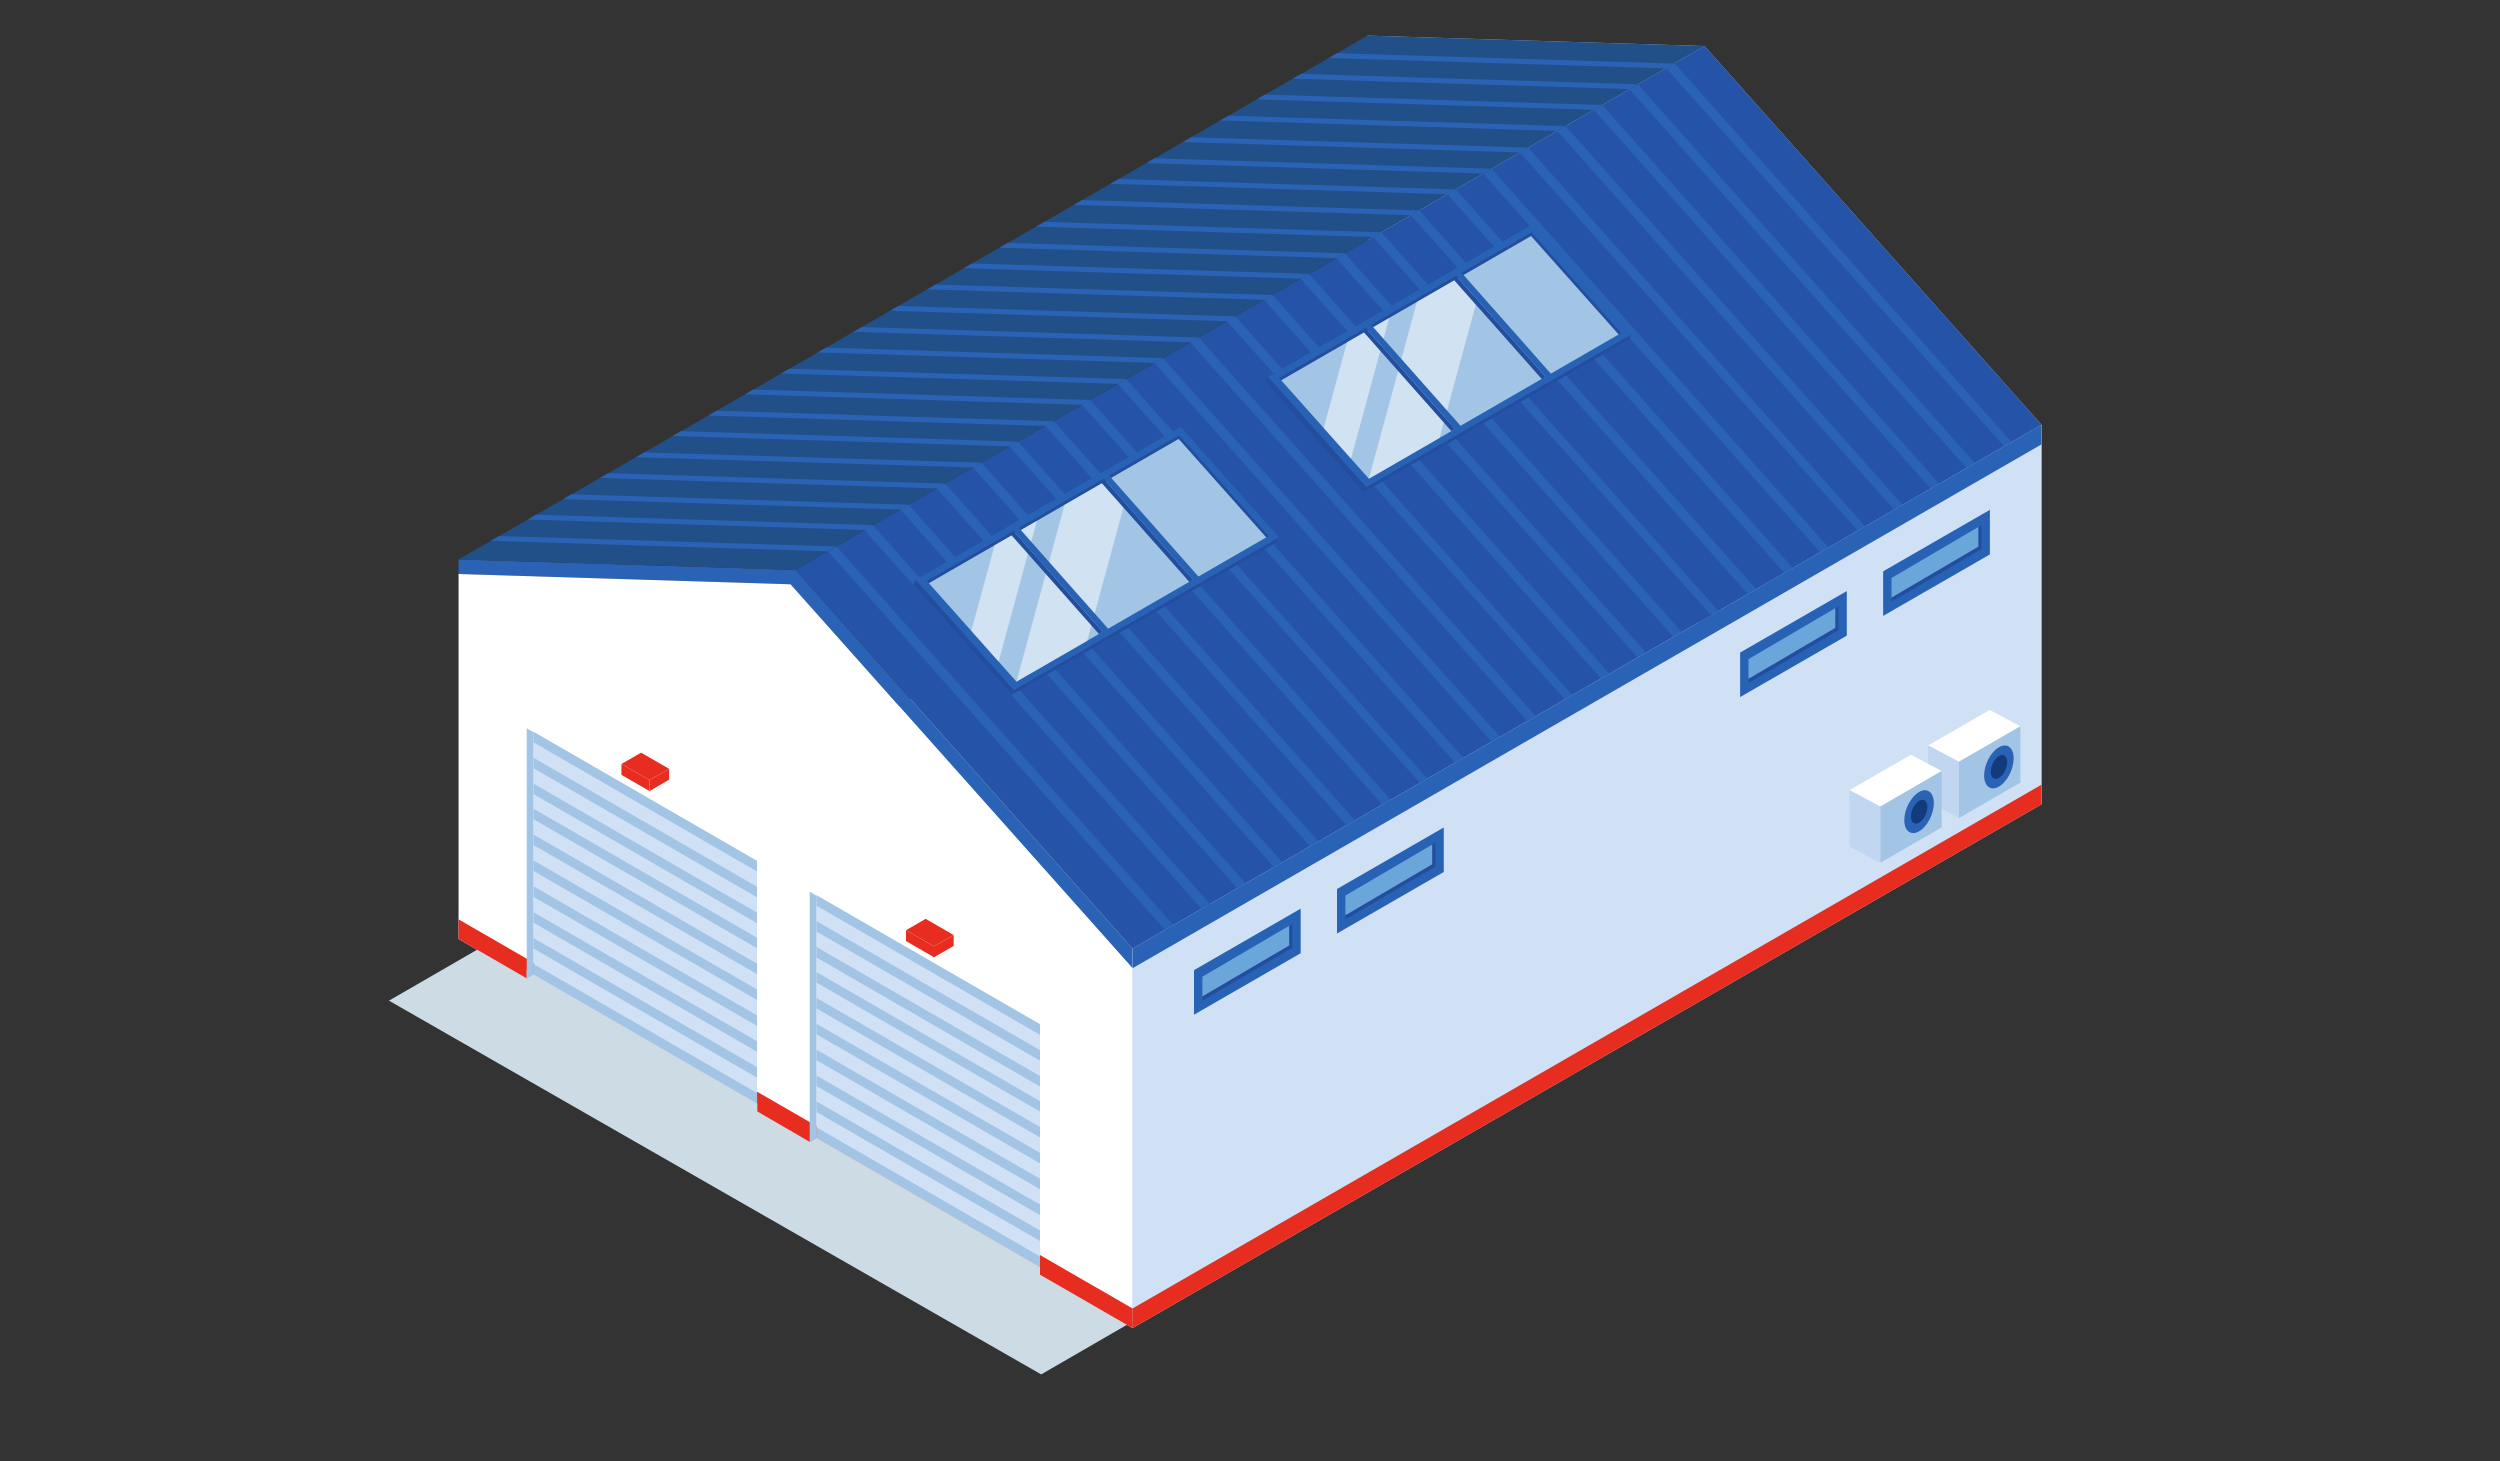 <?xml version="1.0" encoding="UTF-8"?>
<!-- Generator: Adobe Illustrator 27.0.0, SVG Export Plug-In . SVG Version: 6.00 Build 0)  -->
<svg xmlns="http://www.w3.org/2000/svg" xmlns:xlink="http://www.w3.org/1999/xlink" version="1.1" id="Layer_1" x="0px" y="0px" viewBox="0 0 343.15 200.59" style="enable-background:new 0 0 343.15 200.59;" xml:space="preserve">
<rect x="0" y="0" width="343.15" height="200.59" fill="#333333" stroke="none"/>
<style type="text/css">
	.st0{fill:#CDDBE5;}
	.st1{fill:url(#SVGID_1_);}
	.st2{fill:url(#SVGID_00000099633466428695748640000004726131892187446964_);}
	.st3{fill:url(#SVGID_00000052105714905835508240000004636342496619618227_);}
	.st4{fill:url(#SVGID_00000168824766628366674960000003340674779348816007_);}
	.st5{fill:url(#SVGID_00000129202641212276521440000008200032332400854433_);}
	.st6{fill:url(#SVGID_00000146472664603406826470000010773238396418175889_);}
	.st7{fill:url(#SVGID_00000008836248986712804190000006889759442268201653_);}
	.st8{fill:url(#SVGID_00000059288078844233417490000017265091111239848110_);}
	.st9{fill:url(#SVGID_00000150784135014431521840000001521454576431316149_);}
	.st10{fill:url(#SVGID_00000056386035851394098130000005078995327776555918_);}
	.st11{fill:url(#SVGID_00000041980622620878921740000003756943826481755566_);}
	.st12{fill:url(#SVGID_00000161605336875322238920000012388075959886689716_);}
	.st13{fill:url(#SVGID_00000169518160131583008110000004257361230698380692_);}
	.st14{fill:url(#SVGID_00000159460892785094980520000002043577886871871640_);}
	.st15{fill:#587380;}
	.st16{fill:#37474F;}
	.st17{fill:#DADFFF;}
	.st18{fill:#263238;}
	.st19{fill:#4FC3F7;}
	.st20{fill:#B1B7F5;}
	.st21{fill:#8B8FC1;}
	.st22{fill:#FF5454;}
	.st23{fill:#5C60FF;}
	.st24{fill:#F80202;}
	.st25{fill:#039BE5;}
	.st26{fill:#FFB300;}
	.st27{fill:#0307FF;}
	.st28{fill:#FCBB3C;}
	.st29{fill:#F7E6CC;}
	.st30{fill:#120D0C;}
	.st31{fill:#F1F1F1;}
	.st32{fill:#15100C;}
	.st33{fill:#F8E7CC;}
	.st34{fill:#140F0C;}
	.st35{fill:#F9E8CC;}
	.st36{fill:#130E0C;}
	.st37{fill:#F6E5CC;}
	.st38{fill:#F5E4CC;}
	.st39{fill:#178DC0;}
	.st40{fill:#F2B92C;}
	.st41{fill:#DFDFDF;}
	.st42{fill:#110C0C;}
	.st43{fill:#FBBA40;}
	.st44{fill:#FEBD33;}
	.st45{fill:#FDECCC;}
	.st46{fill:#FDBC38;}
	.st47{fill:#F3E2CC;}
	.st48{fill:#F4E3CC;}
	.st49{fill:#FAB943;}
	.st50{fill:#2553A7;}
	.st51{fill:#BE1622;}
	.st52{fill:#E30613;}
	.st53{fill:none;}
	.st54{fill:#FFFFFF;}
	.st55{fill:#2A63B5;}
	.st56{fill:#A3C5E5;}
	.st57{fill:#D1E1F5;}
	.st58{fill:#2862B5;}
	.st59{fill:#234D9D;}
	.st60{fill:#6AA6DA;}
	.st61{fill:#E62D1F;}
	.st62{fill:#214F87;}
	.st63{opacity:0.5;fill:#FFFFFF;}
	.st64{fill:#C0D6F1;}
	.st65{fill:#133B7C;}
	.st66{fill:#1D1D1B;}
	.st67{fill:none;stroke:#1D1D1B;stroke-width:0.75;stroke-miterlimit:10;}
	.st68{fill:none;stroke:#1D1D1B;stroke-width:0.689;stroke-miterlimit:10;}
	.st69{stroke:#231F20;stroke-width:0.5;stroke-linecap:round;stroke-linejoin:round;stroke-miterlimit:10;}
	.st70{fill:none;stroke:#1D1D1B;stroke-width:0.706;stroke-miterlimit:10;}
</style>
<polygon class="st0" points="187.92,59.62 53.39,137.35 142.91,188.65 277.45,110.85 "></polygon>
<g>
	<g>
		<polygon class="st55" points="109.19,78.22 62.94,76.79 62.94,78.79 108.51,80.2 155.45,132.9 155.45,130.2   "></polygon>
		<polygon class="st54" points="62.94,78.79 62.94,128.89 72.3,134.3 72.3,133.16 103.94,151.42 103.94,152.56 111.14,156.74     112.07,156.18 142.75,173.89 142.75,174.97 155.45,182.3 155.45,132.9 108.51,80.2   "></polygon>
	</g>
	<polygon class="st56" points="187.7,56.99 280.21,110.4 280.21,58.3 233.96,6.32 187.7,4.89  "></polygon>
	<polygon class="st57" points="155.45,130.2 280.21,58.3 280.21,110.4 155.45,182.3  "></polygon>
	<g>
		<polygon class="st58" points="258.48,78.42 273.13,69.98 273.13,76.1 258.48,84.54   "></polygon>
		<g>
			<polygon class="st59" points="271.54,72.34 271.54,75.03 259.63,82.02 259.63,82.61 271.98,75.36 271.98,72.08    "></polygon>
			<polygon class="st60" points="271.54,72.34 259.63,79.33 259.63,82.02 271.54,75.03    "></polygon>
		</g>
	</g>
	<g>
		<polygon class="st58" points="238.85,89.57 253.49,81.13 253.49,87.25 238.85,95.68   "></polygon>
		<g>
			<polygon class="st59" points="251.91,83.48 251.91,86.18 240,93.17 240,93.75 252.34,86.51 252.34,83.23    "></polygon>
			<polygon class="st60" points="251.91,83.48 240,90.47 240,93.17 251.91,86.18    "></polygon>
		</g>
	</g>
	<g>
		<polygon class="st58" points="183.52,122.02 198.17,113.58 198.17,119.69 183.52,128.13   "></polygon>
		<g>
			<polygon class="st59" points="196.58,115.93 196.58,118.63 184.67,125.62 184.67,126.2 197.02,118.96 197.02,115.67    "></polygon>
			<polygon class="st60" points="196.58,115.93 184.67,122.92 184.67,125.62 196.58,118.63    "></polygon>
		</g>
	</g>
	<g>
		<polygon class="st58" points="163.89,133.16 178.53,124.72 178.53,130.84 163.89,139.28   "></polygon>
		<g>
			<polygon class="st59" points="176.95,127.07 176.95,129.77 165.04,136.76 165.04,137.35 177.38,130.1 177.38,126.82    "></polygon>
			<polygon class="st60" points="176.95,127.07 165.04,134.06 165.04,136.76 176.95,129.77    "></polygon>
		</g>
	</g>
	<polygon class="st55" points="155.45,130.2 280.21,58.3 280.21,61 155.45,132.9  "></polygon>
	<polygon class="st61" points="155.45,179.6 280.21,107.71 280.21,110.4 155.45,182.3  "></polygon>
	<polygon class="st50" points="280.21,58.3 155.45,130.2 109.19,78.22 233.96,6.32  "></polygon>
	<g>
		<polygon class="st55" points="161.05,126.97 159.9,127.63 113.65,75.65 114.79,74.99   "></polygon>
		<polygon class="st55" points="166.09,124.1 164.92,124.74 118.55,72.63 119.7,71.97   "></polygon>
		<polygon class="st55" points="170.98,121.25 169.83,121.91 123.42,69.75 124.56,69.09   "></polygon>
		<polygon class="st55" points="176,118.36 174.85,119.02 128.28,66.68 129.43,66.02   "></polygon>
	</g>
	<g>
		<polygon class="st55" points="180.96,115.5 179.81,116.16 133.43,64.03 134.57,63.37   "></polygon>
		<polygon class="st55" points="185.98,112.6 184.83,113.27 138.29,60.96 139.44,60.3   "></polygon>
		<polygon class="st55" points="190.89,109.78 189.74,110.44 143.15,58.08 144.3,57.42   "></polygon>
		<polygon class="st55" points="195.91,106.88 194.9,107.46 148.02,55.01 149.16,54.35   "></polygon>
	</g>
	<g>
		<polygon class="st55" points="200.84,104.02 199.69,104.67 153.31,52.55 154.46,51.89   "></polygon>
		<polygon class="st55" points="205.86,101.12 204.71,101.78 158.17,49.48 159.32,48.82   "></polygon>
		<polygon class="st55" points="210.77,98.29 209.62,98.95 163.04,46.6 164.18,45.94   "></polygon>
		<polygon class="st55" points="215.79,95.4 214.78,95.98 167.9,43.53 169.05,42.86   "></polygon>
	</g>
	<g>
		<polygon class="st55" points="220.88,92.44 219.73,93.1 173.35,40.97 174.49,40.31   "></polygon>
		<polygon class="st55" points="225.9,89.55 224.75,90.21 178.21,37.9 179.36,37.24   "></polygon>
		<polygon class="st55" points="230.81,86.72 229.66,87.38 183.07,35.02 184.22,34.36   "></polygon>
		<polygon class="st55" points="235.83,83.82 234.82,84.4 187.94,31.95 189.08,31.29   "></polygon>
	</g>
	<g>
		<polygon class="st55" points="241.04,80.85 239.89,81.51 193.51,29.38 194.65,28.72   "></polygon>
		<polygon class="st55" points="246.06,77.96 244.91,78.62 198.37,26.31 199.52,25.65   "></polygon>
		<polygon class="st55" points="250.97,75.13 249.82,75.79 203.23,23.43 204.38,22.77   "></polygon>
		<polygon class="st55" points="255.99,72.24 254.98,72.81 208.1,20.36 209.24,19.7   "></polygon>
	</g>
	<g>
		<polygon class="st55" points="261.12,69.27 259.97,69.92 213.59,17.79 214.73,17.13   "></polygon>
		<polygon class="st55" points="266.14,66.37 264.99,67.03 218.45,14.72 219.6,14.06   "></polygon>
		<polygon class="st55" points="271.05,63.54 269.9,64.2 223.31,11.84 224.46,11.18   "></polygon>
		<polygon class="st55" points="276.07,60.65 275.06,61.23 228.18,8.77 229.32,8.11   "></polygon>
	</g>
	<polygon class="st62" points="187.7,4.89 62.94,76.79 109.19,78.22 233.96,6.32  "></polygon>
	<polygon class="st55" points="68.5,73.58 67.36,74.24 113.61,75.67 114.76,75.01  "></polygon>
	<polygon class="st55" points="73.58,70.65 72.44,71.31 118.69,72.74 119.84,72.08  "></polygon>
	<polygon class="st55" points="78.45,67.85 77.3,68.51 123.55,69.94 124.7,69.28  "></polygon>
	<polygon class="st55" points="83.48,64.95 82.33,65.61 128.59,67.04 129.73,66.38  "></polygon>
	<polygon class="st55" points="88.45,62.09 87.3,62.75 133.56,64.17 134.7,63.51  "></polygon>
	<polygon class="st55" points="93.49,59.18 92.34,59.84 138.6,61.27 139.74,60.61  "></polygon>
	<polygon class="st55" points="98.38,56.38 97.23,57.04 143.48,58.47 144.63,57.81  "></polygon>
	<polygon class="st55" points="103.4,53.47 102.26,54.13 148.51,55.56 149.66,54.9  "></polygon>
	<polygon class="st55" points="108.35,50.61 107.2,51.27 153.46,52.7 154.6,52.04  "></polygon>
	<polygon class="st55" points="113.37,47.72 112.22,48.38 158.48,49.81 159.62,49.15  "></polygon>
	<polygon class="st55" points="118.28,44.89 117.13,45.55 163.38,46.98 164.53,46.32  "></polygon>
	<polygon class="st55" points="123.31,42 122.16,42.66 168.41,44.09 169.56,43.43  "></polygon>
	<polygon class="st55" points="128.41,39.06 127.27,39.72 173.52,41.15 174.67,40.49  "></polygon>
	<polygon class="st55" points="133.42,36.16 132.27,36.82 178.53,38.25 179.67,37.59  "></polygon>
	<polygon class="st55" points="138.32,33.34 137.17,34 183.42,35.43 184.57,34.77  "></polygon>
	<polygon class="st55" points="143.35,30.45 142.2,31.11 188.46,32.54 189.6,31.88  "></polygon>
	<polygon class="st55" points="148.53,27.46 147.38,28.12 193.64,29.54 194.79,28.88  "></polygon>
	<polygon class="st55" points="153.55,24.57 152.4,25.23 198.66,26.66 199.8,26  "></polygon>
	<polygon class="st55" points="158.48,21.73 157.33,22.39 203.58,23.82 204.73,23.16  "></polygon>
	<polygon class="st55" points="163.5,18.84 162.35,19.5 208.61,20.93 209.76,20.26  "></polygon>
	<polygon class="st55" points="168.64,15.88 167.49,16.54 213.75,17.97 214.89,17.31  "></polygon>
	<polygon class="st55" points="173.66,12.98 172.51,13.64 218.76,15.07 219.91,14.41  "></polygon>
	<polygon class="st55" points="178.6,10.14 177.45,10.8 223.7,12.23 224.85,11.57  "></polygon>
	<polygon class="st55" points="183.53,7.3 182.39,7.96 228.64,9.39 229.79,8.73  "></polygon>
	<polygon class="st61" points="155.45,179.6 62.94,126.19 62.94,128.89 72.3,134.3 72.3,133.16 103.94,151.42 103.94,152.56    111.14,156.74 112.07,156.18 142.75,173.89 142.75,174.97 155.45,182.3  "></polygon>
	<g>
		<polygon class="st57" points="103.91,118.17 73.23,100.45 73.23,133.76 103.91,151.47   "></polygon>
		<polygon class="st56" points="103.91,118.17 73.23,100.45 73.23,101.9 103.91,119.62   "></polygon>
		<polygon class="st56" points="103.91,121.72 73.23,104.01 73.23,105.45 103.91,123.17   "></polygon>
		<polygon class="st56" points="103.91,125.27 73.23,107.56 73.23,109 103.91,126.72   "></polygon>
		<polygon class="st56" points="103.91,128.71 73.23,111 73.23,112.45 103.91,130.16   "></polygon>
		<polygon class="st56" points="103.91,132.27 73.23,114.55 73.23,116 103.91,133.71   "></polygon>
		<polygon class="st56" points="103.91,135.82 73.23,118.1 73.23,119.55 103.91,137.26   "></polygon>
		<polygon class="st56" points="103.91,139.37 73.23,121.65 73.23,123.1 103.91,140.82   "></polygon>
		<polygon class="st56" points="103.91,142.92 73.23,125.21 73.23,126.65 103.91,144.37   "></polygon>
		<polygon class="st56" points="103.91,146.47 73.23,128.76 73.23,130.2 103.91,147.92   "></polygon>
		<polygon class="st56" points="103.91,150.02 73.23,132.31 73.23,133.76 103.91,151.47   "></polygon>
	</g>
	<g>
		<polygon class="st58" points="175.56,73.77 139.17,94.74 125.68,79.58 162.07,58.61   "></polygon>
		<g>
			<polygon class="st59" points="173.8,73.76 174.15,73.57 161.85,59.74 127.22,79.73 127.5,80.05 161.78,60.25    "></polygon>
			<polygon class="st56" points="173.8,73.76 161.78,60.25 127.5,80.05 139.52,93.56    "></polygon>
			<polygon class="st63" points="137.07,90.8 133.32,86.59 136.52,74.84 142.32,71.49    "></polygon>
			<polygon class="st63" points="149.23,87.96 139.52,93.56 146.12,69.29 151.25,66.33 154.2,69.66    "></polygon>
		</g>
		<polygon class="st59" points="139.17,94.74 138.83,95.39 175.22,74.42 175.56,73.77   "></polygon>
		<polygon class="st59" points="125.68,79.58 125.34,80.23 138.83,95.39 139.17,94.74   "></polygon>
		<g>
			<polygon class="st58" points="152.66,86.92 151.91,87.36 138.89,72.65 139.65,72.22    "></polygon>
			<polygon class="st59" points="151.35,86.73 150.85,87.03 138.83,73.46 139.05,72.82    "></polygon>
		</g>
		<g>
			<polygon class="st58" points="165.08,79.79 164.33,80.22 151.31,65.51 152.07,65.08    "></polygon>
			<polygon class="st59" points="163.75,79.57 163.27,79.9 151.25,66.33 151.47,65.69    "></polygon>
		</g>
	</g>
	<g>
		<polygon class="st58" points="223.92,45.92 187.54,66.89 174.05,51.73 210.43,30.76   "></polygon>
		<g>
			<polygon class="st59" points="222.17,45.91 222.52,45.71 210.21,31.89 175.58,51.88 175.86,52.2 210.15,32.4    "></polygon>
			<polygon class="st56" points="222.17,45.91 210.15,32.4 175.86,52.2 187.89,65.71    "></polygon>
			<polygon class="st63" points="185.44,62.95 181.69,58.74 184.89,46.99 190.69,43.64    "></polygon>
			<polygon class="st63" points="197.59,60.11 187.89,65.71 194.49,41.44 199.62,38.48 202.57,41.81    "></polygon>
		</g>
		<polygon class="st59" points="187.54,66.89 187.2,67.54 223.59,46.57 223.92,45.92   "></polygon>
		<polygon class="st59" points="174.05,51.73 173.71,52.38 187.2,67.54 187.54,66.89   "></polygon>
		<g>
			<polygon class="st58" points="201.03,59.07 200.28,59.51 187.26,44.8 188.01,44.37    "></polygon>
			<polygon class="st59" points="199.72,58.88 199.22,59.18 187.2,45.61 187.41,44.97    "></polygon>
		</g>
		<g>
			<polygon class="st58" points="213.45,51.94 212.7,52.37 199.68,37.66 200.43,37.23    "></polygon>
			<polygon class="st59" points="212.12,51.72 211.64,52.05 199.62,38.48 199.83,37.84    "></polygon>
		</g>
	</g>
	<polygon class="st56" points="73.22,100.51 72.3,99.96 72.3,134.32 73.22,133.78  "></polygon>
	<g>
		<polygon class="st57" points="142.75,140.59 112.07,122.88 112.07,156.18 142.75,173.89   "></polygon>
		<polygon class="st56" points="142.75,140.59 112.07,122.88 112.07,124.32 142.75,142.04   "></polygon>
		<polygon class="st56" points="142.75,144.14 112.07,126.43 112.07,127.87 142.75,145.59   "></polygon>
		<polygon class="st56" points="142.75,147.69 112.07,129.98 112.07,131.43 142.75,149.14   "></polygon>
		<polygon class="st56" points="142.75,151.14 112.07,133.42 112.07,134.87 142.75,152.58   "></polygon>
		<polygon class="st56" points="142.75,154.69 112.07,136.97 112.07,138.42 142.75,156.13   "></polygon>
		<polygon class="st56" points="142.75,158.24 112.07,140.52 112.07,141.97 142.75,159.69   "></polygon>
		<polygon class="st56" points="142.75,161.79 112.07,144.08 112.07,145.52 142.75,163.24   "></polygon>
		<polygon class="st56" points="142.75,165.34 112.07,147.63 112.07,149.07 142.75,166.79   "></polygon>
		<polygon class="st56" points="142.75,168.9 112.07,151.18 112.07,152.63 142.75,170.34   "></polygon>
		<polygon class="st56" points="142.75,172.45 112.07,154.73 112.07,156.18 142.75,173.89   "></polygon>
	</g>
	<polygon class="st56" points="112.07,122.93 111.14,122.39 111.14,156.74 112.07,156.21  "></polygon>
	<g>
		<polygon class="st54" points="277.32,99.69 268.88,104.56 264.66,102.32 273.1,97.45   "></polygon>
		<polygon class="st56" points="277.32,107.42 268.88,112.29 268.88,104.56 277.32,99.69   "></polygon>
		<polygon class="st64" points="268.88,104.56 264.66,102.32 264.66,110.05 268.88,112.29   "></polygon>
		<path class="st55" d="M276.4,104.1c0,1.49-0.91,3.23-2.03,3.87c-1.12,0.65-2.03-0.04-2.03-1.53c0-1.49,0.91-3.23,2.03-3.87    C275.49,101.92,276.4,102.6,276.4,104.1z"></path>
		<path class="st65" d="M275.51,104.62c0,0.83-0.51,1.8-1.13,2.16c-0.62,0.36-1.13-0.02-1.13-0.85c0-0.83,0.51-1.8,1.13-2.16    C275,103.4,275.51,103.78,275.51,104.62z"></path>
	</g>
	<g>
		<polygon class="st54" points="266.52,105.83 258.08,110.71 253.86,108.46 262.3,103.59   "></polygon>
		<polygon class="st56" points="266.52,113.56 258.08,118.44 258.08,110.71 266.52,105.83   "></polygon>
		<polygon class="st64" points="258.08,110.71 253.86,108.46 253.86,116.19 258.08,118.44   "></polygon>
		<path class="st55" d="M265.44,110.24c0,1.49-0.91,3.23-2.03,3.87c-1.12,0.65-2.03-0.04-2.03-1.53c0-1.49,0.91-3.23,2.03-3.87    C264.53,108.06,265.44,108.75,265.44,110.24z"></path>
		<path class="st65" d="M264.55,110.76c0,0.83-0.51,1.8-1.13,2.16c-0.62,0.36-1.13-0.02-1.13-0.85c0-0.83,0.51-1.8,1.13-2.16    C264.04,109.54,264.55,109.93,264.55,110.76z"></path>
	</g>
	<g>
		<polygon class="st61" points="128.2,129.9 124.36,127.68 127.05,126.12 130.9,128.34   "></polygon>
		<polygon class="st61" points="124.36,127.68 124.36,129.17 128.2,131.39 128.2,129.9   "></polygon>
		<polygon class="st61" points="130.9,128.34 130.9,129.84 128.2,131.39 128.2,129.9   "></polygon>
	</g>
	<g>
		<polygon class="st61" points="89.15,107.08 85.3,104.86 88,103.31 91.84,105.53   "></polygon>
		<polygon class="st61" points="85.3,104.86 85.3,106.36 89.15,108.58 89.15,107.08   "></polygon>
		<polygon class="st61" points="91.84,105.53 91.84,107.02 89.15,108.58 89.15,107.08   "></polygon>
	</g>
</g>
</svg>
